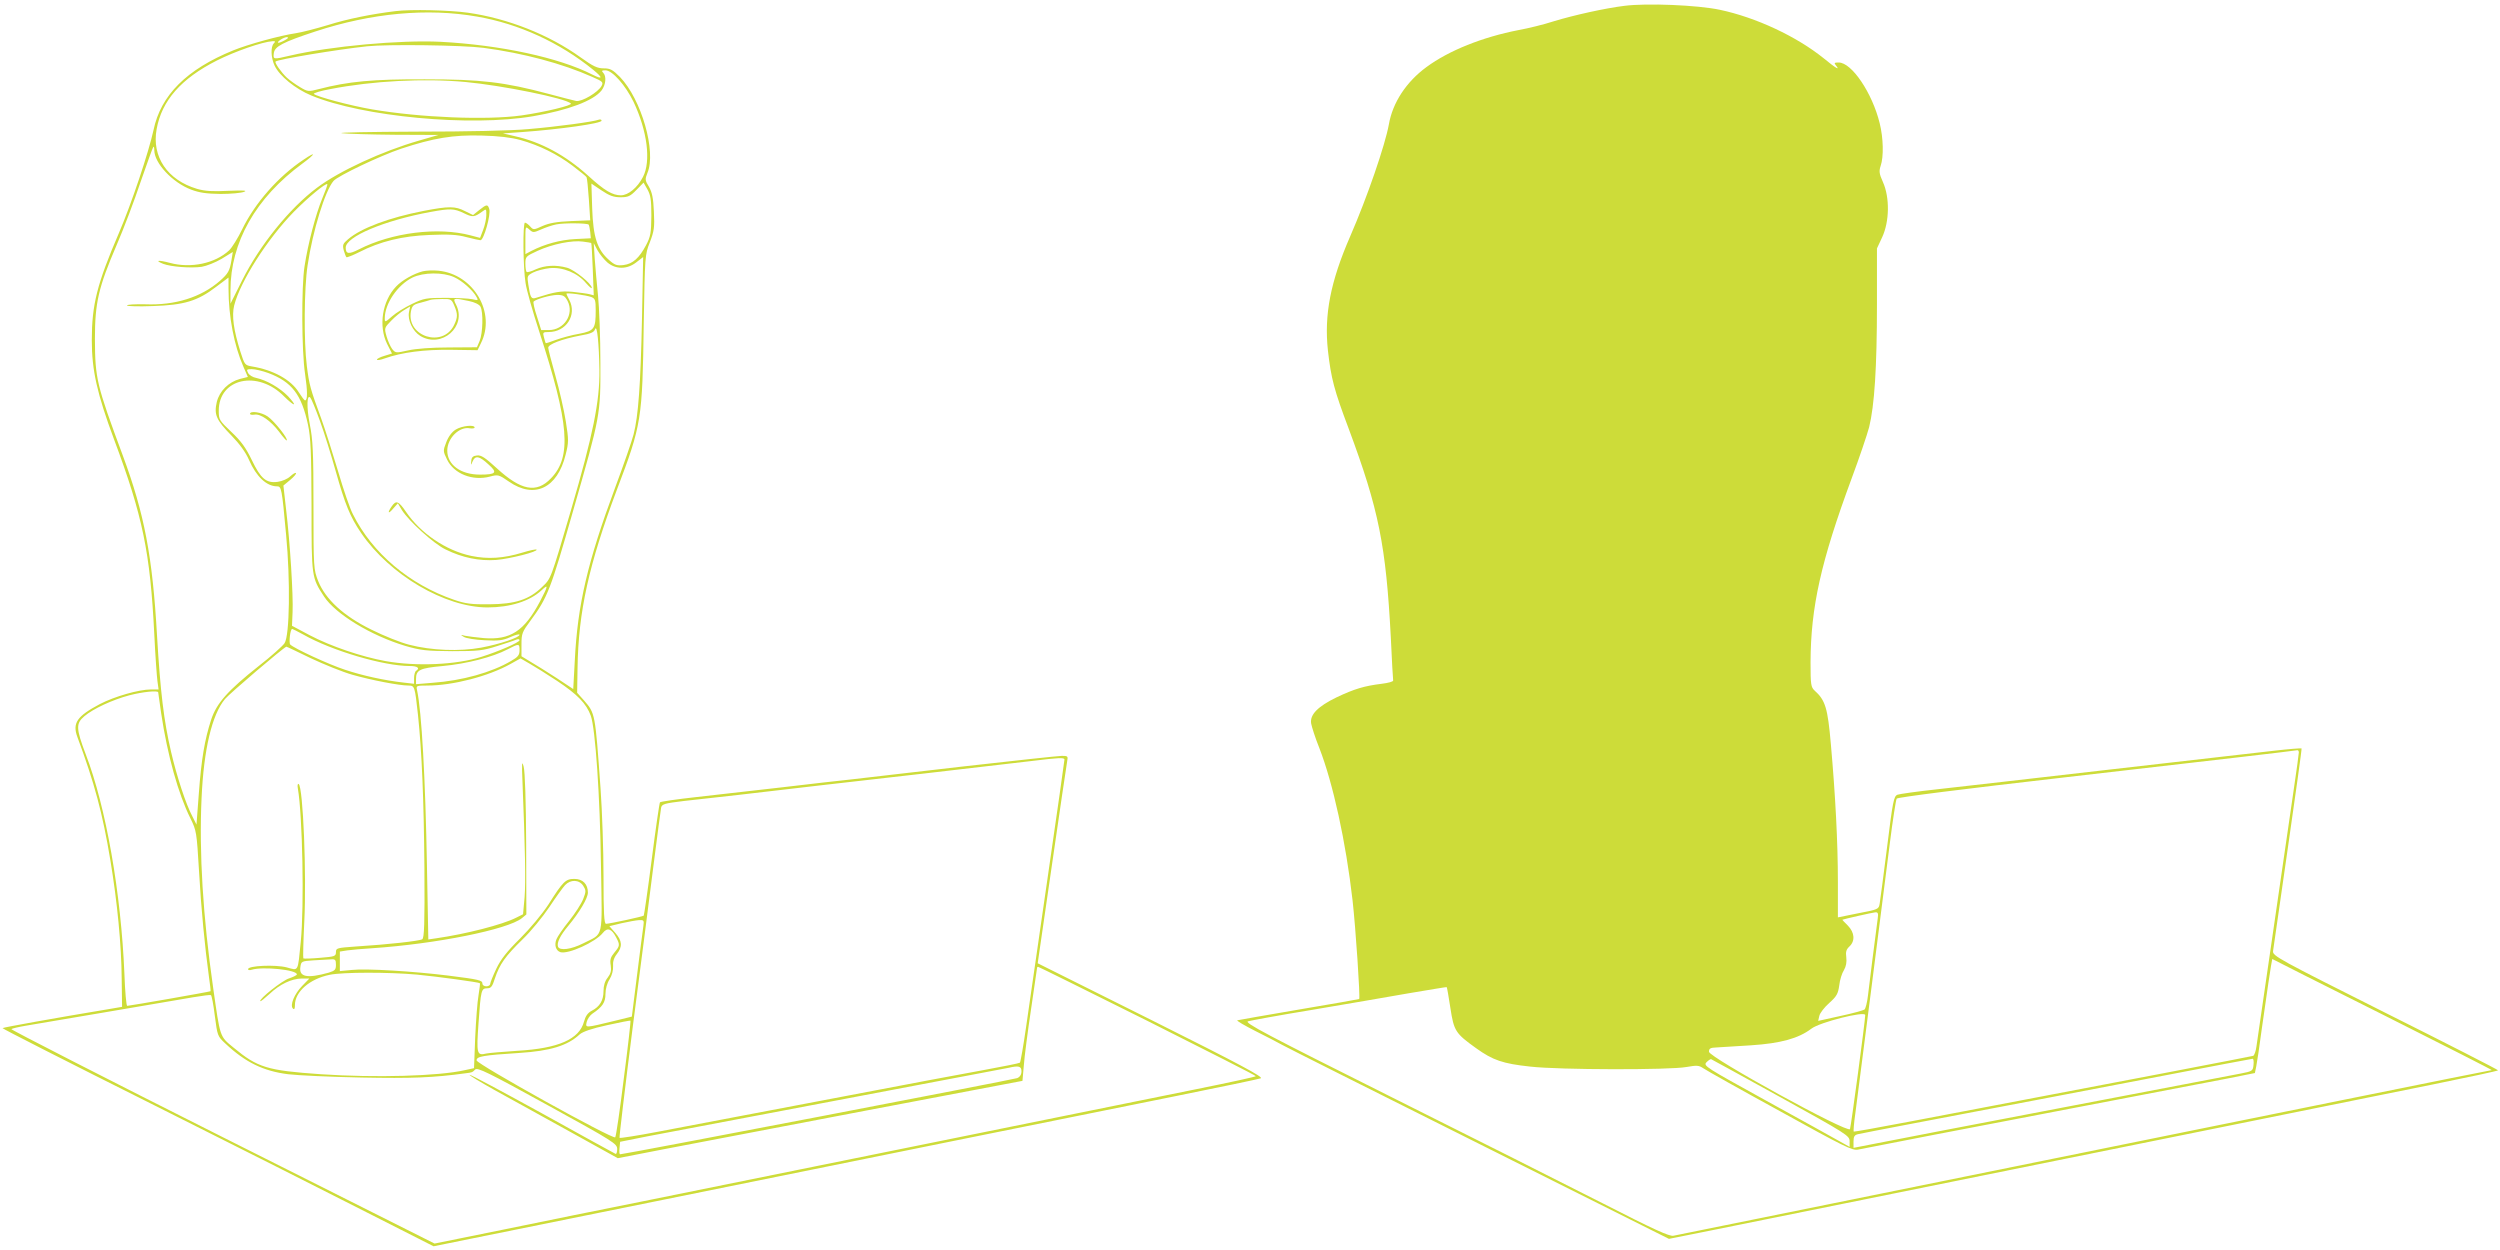 <?xml version="1.0" standalone="no"?>
<!DOCTYPE svg PUBLIC "-//W3C//DTD SVG 20010904//EN"
 "http://www.w3.org/TR/2001/REC-SVG-20010904/DTD/svg10.dtd">
<svg version="1.0" xmlns="http://www.w3.org/2000/svg"
 width="1280pt" height="640pt" viewBox="0 0 1280 640"
 preserveAspectRatio="xMidYMid meet">
<g transform="translate(0,640) scale(0.1,-0.1)"
fill="#cddc39" stroke="none">
<path d="M8316 6370 c-97 -12 -256 -47 -361 -79 -49 -16 -130 -36 -180 -45
-185 -36 -357 -105 -471 -189 -104 -76 -174 -183 -193 -294 -19 -105 -110
-371 -198 -573 -101 -232 -134 -402 -114 -585 16 -142 32 -203 106 -399 155
-416 191 -598 216 -1070 5 -116 11 -214 12 -220 1 -6 -26 -13 -59 -17 -89 -11
-139 -26 -230 -69 -97 -47 -138 -89 -131 -134 3 -17 21 -74 42 -126 70 -180
136 -481 170 -779 16 -141 40 -500 34 -506 -2 -1 -141 -26 -309 -54 -168 -29
-309 -53 -315 -55 -5 -2 36 -26 91 -54 56 -28 118 -60 139 -72 21 -12 475
-240 1009 -507 l971 -486 205 41 c113 23 540 109 950 192 410 83 788 159 840
170 52 11 430 87 840 170 410 83 895 181 1078 218 182 37 332 69 332 72 0 3
-260 136 -578 295 -546 274 -577 291 -574 315 2 14 36 252 76 530 40 278 72
507 70 508 -1 2 -66 -3 -143 -12 -77 -9 -454 -52 -838 -96 -384 -44 -781 -90
-883 -101 -102 -11 -194 -24 -205 -28 -19 -8 -24 -33 -53 -267 -18 -143 -35
-273 -38 -290 -5 -30 -7 -30 -110 -50 l-104 -21 0 181 c0 204 -13 447 -36 706
-16 184 -28 225 -83 274 -19 18 -21 30 -21 145 1 283 53 516 211 943 38 102
78 220 89 261 27 110 40 303 40 628 l0 287 27 58 c37 80 39 202 4 281 -20 44
-21 57 -12 84 16 46 14 142 -5 218 -38 155 -143 311 -210 311 -22 0 -25 -2
-14 -15 23 -28 0 -15 -62 36 -140 113 -348 210 -533 249 -113 24 -374 35 -489
20z m3454 -3822 c0 -7 -11 -89 -25 -183 -101 -696 -187 -1287 -192 -1323 -3
-24 -11 -46 -17 -48 -9 -3 -723 -140 -1356 -260 -74 -14 -259 -49 -410 -78
-151 -29 -277 -51 -279 -50 -2 2 1 43 8 91 17 129 145 1132 177 1386 15 119
31 222 35 228 4 7 346 50 870 110 748 86 1154 133 1182 138 4 0 7 -5 7 -11z
m-2156 -850 c-14 -105 -44 -342 -50 -395 -4 -35 -12 -67 -18 -72 -6 -4 -62
-20 -124 -33 l-113 -25 6 26 c3 14 26 44 51 66 38 34 45 47 51 90 3 28 14 63
24 78 11 19 15 41 12 65 -4 29 0 41 16 56 30 28 27 71 -8 107 -16 16 -29 29
-28 30 6 3 155 37 169 38 13 1 16 -6 12 -31z m2586 -493 c311 -156 562 -284
558 -284 -9 -1 -299 -59 -753 -151 -192 -39 -548 -111 -790 -160 -897 -182
-2610 -529 -2647 -537 -21 -4 -98 31 -360 165 -183 93 -673 340 -1088 547
-642 321 -751 379 -730 386 14 4 160 31 325 58 165 28 388 66 495 85 107 18
196 33 197 32 2 -1 10 -49 19 -107 18 -118 26 -130 132 -206 85 -61 136 -79
277 -94 149 -17 714 -18 800 -2 52 9 63 9 85 -6 14 -10 190 -109 393 -220 327
-181 371 -203 400 -197 63 13 600 117 1172 226 319 61 643 123 720 138 l140
28 7 34 c4 19 17 105 28 190 22 160 52 360 54 360 0 -1 255 -129 566 -285z
m-2650 -2 c0 -28 -73 -572 -78 -584 -10 -24 -721 367 -722 396 0 17 7 21 38
22 20 1 100 6 177 11 152 10 243 35 309 85 42 33 276 92 276 70z m-432 -422
c338 -187 352 -196 352 -224 l0 -29 -52 29 c-29 17 -198 110 -376 208 -310
171 -322 178 -305 196 10 10 20 17 24 16 3 -1 163 -89 357 -196z m2420 167
c-3 -31 -5 -33 -68 -45 -36 -7 -443 -85 -905 -173 -462 -88 -893 -171 -957
-184 l-118 -23 0 32 c0 26 5 34 23 38 19 5 429 83 982 188 88 17 356 68 595
114 239 46 439 84 443 84 5 1 7 -13 5 -31z"/>
<path d="M2025 6343 c-123 -15 -247 -40 -345 -71 -63 -19 -137 -38 -165 -42
-82 -12 -245 -57 -321 -88 -238 -97 -371 -229 -408 -408 -24 -111 -113 -378
-178 -529 -111 -258 -138 -365 -138 -547 0 -154 27 -274 114 -508 147 -393
185 -578 206 -998 5 -108 13 -216 16 -239 l6 -43 -39 0 c-62 0 -187 -36 -262
-75 -117 -62 -141 -97 -115 -168 88 -237 129 -390 169 -631 35 -211 57 -436
58 -606 l2 -145 -70 -12 c-271 -45 -538 -93 -542 -97 -3 -2 339 -176 759 -386
419 -210 917 -461 1105 -557 l343 -174 202 41 c112 23 556 113 988 200 432 88
1098 222 1480 300 382 77 886 179 1120 226 234 47 434 89 445 93 16 6 -103 70
-561 299 l-581 290 73 504 c40 277 75 515 78 531 5 25 3 27 -27 27 -17 0 -248
-25 -512 -55 -264 -31 -520 -60 -570 -66 -49 -5 -207 -23 -350 -40 -143 -16
-341 -39 -440 -50 -99 -11 -183 -23 -186 -27 -3 -4 -22 -135 -42 -291 -20
-156 -39 -286 -41 -289 -5 -5 -172 -41 -193 -42 -10 0 -13 55 -13 243 0 133
-7 334 -15 447 -28 391 -27 387 -86 455 l-34 38 2 126 c4 289 58 532 202 915
126 332 130 357 137 851 6 344 6 351 31 414 22 57 25 77 21 156 -3 71 -9 99
-25 128 -21 34 -21 39 -8 72 46 109 -31 377 -141 491 -37 37 -49 44 -83 44
-32 0 -54 10 -118 56 -161 116 -373 200 -578 229 -91 13 -294 18 -370 8z m418
-28 c214 -37 423 -133 595 -273 50 -41 49 -51 -5 -24 -170 87 -472 152 -778
168 -205 10 -562 -22 -771 -71 -85 -20 -86 -20 -82 13 4 34 46 56 213 111 286
94 572 121 828 76z m-983 -120 c-33 -19 -50 -18 -26 0 11 8 27 15 35 15 10 -1
7 -6 -9 -15z m-58 -17 c-17 -17 -15 -74 4 -114 25 -53 106 -119 188 -153 263
-109 815 -161 1136 -106 180 31 308 79 350 132 22 29 26 73 8 91 -9 9 -7 12
12 12 35 0 103 -77 144 -162 70 -148 90 -304 48 -384 -28 -55 -76 -94 -113
-94 -43 0 -84 24 -166 99 -117 106 -243 174 -378 204 l-60 14 100 7 c193 14
405 44 405 58 0 6 -7 8 -15 5 -25 -10 -215 -36 -360 -48 -83 -8 -316 -13 -570
-13 -236 -1 -410 -4 -385 -8 25 -3 146 -7 270 -8 l225 -1 -100 -29 c-188 -54
-409 -156 -523 -242 -140 -105 -292 -293 -382 -473 l-60 -120 0 68 c0 246 129
474 369 650 68 50 72 65 6 20 -130 -86 -250 -223 -315 -357 -22 -45 -52 -94
-67 -108 -72 -67 -196 -93 -303 -64 -60 16 -80 13 -34 -5 39 -15 142 -23 197
-15 24 4 70 22 102 41 l57 35 -7 -43 c-9 -54 -17 -68 -59 -105 -96 -84 -229
-126 -382 -120 -52 1 -94 -1 -94 -6 0 -4 60 -6 133 -3 160 5 229 26 323 98
l64 48 0 -57 c0 -143 29 -292 76 -399 l23 -53 -40 -10 c-59 -16 -105 -62 -119
-118 -15 -65 -3 -92 75 -172 42 -43 73 -86 90 -125 37 -85 90 -135 143 -135
23 0 25 -8 47 -250 22 -232 18 -514 -8 -553 -9 -14 -68 -67 -131 -116 -160
-127 -217 -191 -245 -276 -33 -102 -50 -201 -63 -378 l-12 -159 -22 44 c-32
60 -79 203 -108 328 -37 158 -55 308 -72 595 -23 407 -65 625 -175 922 -135
364 -142 394 -143 598 0 185 18 263 111 480 36 83 91 228 123 324 33 95 62
176 65 179 3 3 5 -5 5 -17 0 -66 93 -166 189 -202 43 -16 78 -21 151 -22 52 0
106 5 120 11 18 7 -3 8 -80 5 -80 -4 -119 -2 -161 10 -152 45 -233 165 -207
306 26 146 126 259 308 351 93 47 234 96 285 99 15 1 16 -2 7 -11z m1074 -23
c203 -27 402 -80 557 -149 53 -23 57 -27 47 -46 -18 -33 -101 -82 -130 -77
-14 3 -77 19 -140 36 -228 61 -347 75 -635 75 -265 1 -392 -11 -542 -50 -54
-14 -57 -14 -97 10 -22 13 -53 35 -67 48 -29 27 -64 77 -58 83 12 11 311 61
469 78 105 11 488 6 596 -8z m-91 -175 c189 -18 511 -83 538 -110 10 -9 -133
-44 -253 -61 -178 -25 -519 -11 -765 31 -111 19 -283 65 -298 79 -4 4 34 16
85 25 216 42 479 56 693 36z m280 -297 c96 -27 188 -72 267 -132 37 -28 69
-54 71 -58 3 -5 8 -56 12 -114 l7 -107 -98 -4 c-72 -3 -112 -10 -146 -25 -46
-21 -47 -21 -64 -2 -9 10 -21 19 -26 19 -12 0 -10 -232 3 -310 5 -35 37 -147
70 -248 153 -469 167 -641 60 -751 -74 -78 -153 -63 -279 53 -58 53 -79 67
-100 64 -20 -2 -28 -9 -29 -28 -3 -25 -3 -25 7 -2 13 31 34 28 80 -15 49 -43
41 -53 -43 -53 -98 0 -167 50 -167 123 0 63 62 125 116 114 13 -2 24 0 24 4 0
16 -65 9 -96 -10 -20 -12 -38 -36 -49 -65 -17 -44 -17 -46 4 -89 35 -73 131
-111 220 -87 41 11 45 10 97 -26 130 -90 248 -34 290 138 16 63 16 76 1 170
-9 57 -33 162 -53 233 -20 72 -37 136 -37 144 -2 18 70 45 164 63 54 9 71 17
76 33 10 26 20 -76 22 -210 2 -160 -33 -332 -145 -715 -106 -361 -102 -351
-149 -396 -66 -64 -137 -87 -270 -88 -91 -1 -122 3 -180 23 -228 78 -419 239
-518 438 -15 28 -49 127 -76 220 -28 93 -66 214 -86 269 -56 152 -62 174 -74
270 -16 127 -14 401 4 516 26 176 90 383 133 432 23 26 239 129 347 165 164
54 265 71 410 67 89 -2 152 -10 200 -23z m670 -388 c-1 -88 -4 -106 -27 -150
-35 -66 -68 -96 -115 -102 -34 -4 -45 -1 -75 26 -60 53 -81 116 -86 264 l-4
127 52 -35 c40 -27 62 -35 97 -35 39 0 50 5 82 38 l36 37 20 -35 c16 -29 20
-53 20 -135z m-1685 89 c-33 -80 -73 -230 -91 -349 -16 -103 -15 -433 3 -550
13 -89 13 -135 0 -135 -4 0 -18 19 -32 41 -40 65 -131 115 -241 133 -35 6 -37
9 -58 75 -35 111 -45 185 -32 237 31 123 170 341 306 480 73 74 164 149 171
141 2 -2 -10 -35 -26 -73z m1364 -134 c2 -3 6 -20 8 -38 l3 -32 -80 -4 c-77
-4 -156 -26 -223 -60 l-32 -17 0 72 c0 71 0 72 20 54 19 -17 21 -17 60 0 22
10 57 22 78 26 38 8 158 7 166 -1z m13 -94 c2 -2 5 -62 8 -135 l5 -133 -23 6
c-12 3 -51 8 -87 12 -60 5 -88 0 -186 -31 -24 -8 -29 1 -39 68 -7 44 -6 46 25
62 18 9 56 19 84 22 67 7 144 -25 186 -76 17 -19 30 -31 30 -25 0 21 -88 92
-126 103 -57 16 -114 13 -161 -8 -23 -11 -44 -17 -47 -13 -3 3 -6 22 -6 42 0
36 2 38 63 66 74 34 177 55 232 47 22 -3 41 -6 42 -7z m83 -100 c43 -36 101
-36 148 1 l35 27 -6 -315 c-7 -339 -19 -500 -43 -593 -8 -32 -51 -156 -95
-274 -140 -377 -192 -598 -206 -883 l-8 -147 -86 57 c-48 31 -107 68 -133 83
l-46 28 0 60 c0 56 3 64 46 122 88 119 103 159 217 558 142 495 142 495 141
765 0 127 -6 280 -12 340 -6 61 -14 146 -17 190 l-5 80 19 -36 c11 -20 34 -48
51 -63z m-82 -177 c19 -8 22 -15 22 -68 0 -95 -7 -105 -85 -120 -37 -6 -90
-21 -118 -31 -28 -11 -52 -18 -53 -17 -1 1 -5 14 -9 30 -7 25 -5 27 24 27 90
0 146 87 106 164 -8 15 -15 30 -15 32 0 7 101 -7 128 -17z m-122 -20 c35 -68
-18 -149 -96 -149 l-39 0 -22 70 c-13 38 -20 72 -17 76 14 13 85 33 120 34 32
0 40 -5 54 -31z m-1532 -369 c120 -45 170 -110 203 -265 14 -66 17 -139 18
-415 0 -366 0 -366 64 -464 59 -90 240 -200 416 -253 80 -23 107 -26 240 -27
134 0 159 3 230 26 44 14 88 28 98 33 10 4 17 3 17 -3 0 -11 -109 -58 -195
-85 -129 -41 -332 -50 -490 -22 -122 22 -282 76 -390 133 l-90 48 3 70 c4 85
-13 356 -33 524 l-14 124 35 29 c19 16 33 32 29 35 -3 3 -16 -5 -29 -17 -13
-13 -42 -25 -64 -28 -59 -8 -87 16 -133 112 -30 62 -54 96 -104 143 -62 59
-65 63 -65 109 0 167 201 210 335 73 22 -22 44 -40 49 -40 6 0 -8 18 -29 41
-43 44 -109 82 -163 94 -18 3 -37 15 -42 26 -9 17 -7 19 19 19 17 0 55 -9 85
-20z m264 -245 c22 -60 58 -176 81 -258 48 -170 73 -232 130 -316 146 -214
429 -381 647 -381 116 0 217 32 277 88 36 34 34 24 -8 -57 -81 -153 -152 -199
-289 -188 -39 4 -82 9 -96 12 -23 6 -24 6 -5 -6 11 -7 59 -15 106 -17 71 -4
94 -1 132 16 26 12 47 17 47 12 0 -14 -101 -48 -197 -66 -109 -20 -253 -15
-368 15 -44 11 -131 46 -193 77 -143 70 -235 155 -273 249 -23 59 -24 66 -24
385 0 276 -3 339 -19 418 -17 87 -15 156 3 136 5 -5 27 -58 49 -119z m-85
-1094 c146 -83 412 -161 545 -161 40 0 54 -11 32 -25 -5 -3 -10 -20 -10 -36
l0 -30 -52 6 c-99 11 -213 36 -302 66 -83 27 -260 109 -280 129 -8 8 0 80 10
80 2 0 28 -13 57 -29z m1107 -81 c0 -24 -8 -34 -43 -54 -100 -59 -250 -101
-403 -112 l-84 -7 0 25 c0 48 17 57 137 68 121 11 257 46 331 85 60 31 62 31
62 -5z m-1069 -40 c68 -32 164 -71 214 -85 95 -27 239 -55 286 -55 32 0 33 -3
49 -150 20 -191 30 -433 33 -783 2 -290 -1 -359 -11 -366 -15 -9 -177 -27
-339 -37 -98 -7 -103 -8 -103 -29 0 -21 -6 -23 -81 -29 -44 -4 -83 -5 -86 -3
-2 3 0 88 5 189 12 239 -6 690 -29 704 -5 3 -7 -8 -4 -23 24 -138 33 -602 15
-784 -16 -159 -10 -149 -72 -132 -58 15 -198 9 -198 -9 0 -5 8 -7 19 -3 56 17
231 0 231 -24 0 -4 -18 -13 -39 -20 -35 -10 -158 -108 -148 -117 2 -2 23 15
47 37 53 50 112 78 165 79 l39 0 -37 -38 c-40 -41 -64 -99 -47 -116 7 -7 10 0
10 18 0 68 75 134 178 155 67 14 303 14 447 1 104 -10 317 -39 322 -44 2 -1
-2 -29 -7 -62 -6 -32 -13 -130 -17 -216 l-6 -157 -46 -10 c-135 -31 -458 -40
-739 -21 -274 19 -323 34 -446 136 -72 59 -68 49 -105 309 -52 362 -72 690
-59 968 11 249 53 428 120 508 23 28 295 260 314 268 1 1 57 -26 125 -59z
m1261 -116 c105 -70 150 -116 173 -179 23 -65 47 -406 52 -768 6 -385 16 -342
-91 -397 -61 -31 -121 -39 -129 -17 -7 20 11 57 52 106 58 70 101 142 101 171
0 43 -26 70 -69 70 -45 0 -58 -12 -133 -131 -33 -50 -93 -122 -146 -175 -68
-67 -98 -106 -121 -154 -17 -36 -31 -71 -31 -77 0 -7 -9 -13 -20 -13 -11 0
-20 6 -20 14 0 17 -16 21 -175 41 -177 22 -421 37 -492 29 l-63 -6 0 50 0 50
38 6 c20 3 78 8 127 11 328 22 695 96 767 154 l23 19 -1 359 c-1 221 -6 373
-13 398 -9 33 -10 20 -6 -75 14 -351 17 -514 11 -593 l-8 -88 -36 -18 c-69
-35 -255 -83 -408 -105 l-41 -6 -7 375 c-8 450 -27 793 -51 903 -5 21 -2 22
53 22 130 0 312 47 425 110 l52 29 45 -26 c25 -14 89 -54 142 -89z m-2042 -59
c0 -3 7 -50 15 -106 32 -215 88 -415 150 -539 31 -63 32 -70 44 -270 11 -196
30 -390 51 -543 6 -38 9 -71 8 -72 -3 -3 -415 -75 -427 -75 -4 0 -11 73 -14
163 -17 413 -94 855 -198 1125 -50 132 -51 158 -7 195 46 39 144 84 230 107
69 18 148 26 148 15z m4640 -344 c0 -5 -38 -274 -85 -597 -47 -324 -97 -670
-111 -769 -14 -99 -29 -183 -32 -186 -4 -3 -88 -20 -187 -38 -99 -18 -223 -41
-275 -51 -98 -19 -641 -122 -1000 -190 -113 -22 -290 -55 -394 -75 -104 -20
-191 -33 -194 -31 -2 3 28 256 67 563 40 307 88 682 107 833 19 151 37 284 39
295 4 18 17 22 117 34 62 7 187 21 278 31 307 36 514 60 955 110 242 28 490
57 550 64 137 17 165 18 165 7z m-2464 -646 c15 -24 15 -29 0 -68 -9 -23 -41
-73 -72 -112 -31 -38 -60 -81 -65 -94 -12 -30 -3 -58 20 -66 40 -12 180 51
218 99 23 29 45 21 68 -24 20 -38 19 -43 -10 -78 -19 -23 -23 -36 -18 -65 4
-27 0 -42 -16 -63 -14 -17 -21 -41 -21 -68 0 -48 -19 -80 -60 -101 -21 -11
-32 -27 -40 -56 -24 -90 -132 -137 -340 -149 -74 -5 -146 -11 -160 -14 -49
-12 -51 -2 -40 155 12 171 14 179 45 179 19 0 26 9 39 51 24 72 53 113 141
199 43 41 104 116 137 165 33 50 69 100 81 113 28 30 72 29 93 -3z m308 -207
c-3 -18 -17 -130 -32 -248 l-27 -215 -85 -21 c-157 -38 -153 -38 -146 -6 4 15
17 34 29 42 52 35 67 58 67 101 0 25 8 55 21 75 13 21 19 47 18 67 -2 23 4 43
19 62 30 38 28 68 -8 109 l-30 34 62 15 c35 8 75 15 90 16 25 1 26 -1 22 -31z
m-1574 -198 c0 -25 -5 -30 -37 -40 -111 -31 -153 -22 -145 29 4 29 6 30 66 34
33 2 73 4 89 5 24 2 27 -2 27 -28z m4155 -287 c305 -153 555 -280 555 -283 0
-3 -138 -33 -307 -67 -340 -69 -637 -129 -1743 -353 -410 -83 -900 -182 -1090
-221 -190 -38 -507 -102 -705 -143 l-360 -73 -1087 546 c-597 300 -1083 549
-1080 552 4 3 36 11 72 17 68 11 712 121 859 146 47 8 87 13 91 11 4 -2 13
-50 20 -107 13 -101 14 -104 54 -141 102 -96 194 -141 321 -157 50 -6 219 -14
376 -17 257 -5 367 -1 534 22 32 4 33 4 48 19 11 12 65 -14 370 -182 340 -187
357 -198 357 -225 0 -16 -4 -27 -8 -25 -5 2 -174 95 -376 207 -202 111 -369
201 -372 198 -3 -2 55 -37 128 -78 73 -40 245 -135 382 -211 l249 -138 236 46
c130 25 596 114 1036 198 l800 152 7 79 c3 44 20 174 37 288 17 114 31 210 31
213 0 2 2 4 5 4 3 0 255 -125 560 -277z m-2681 -294 c-20 -162 -40 -298 -44
-302 -11 -13 -710 375 -710 394 0 20 31 26 220 38 157 10 246 37 308 95 16 14
62 30 140 47 64 14 118 25 120 23 2 -1 -13 -134 -34 -295z m2036 36 c0 -17 -8
-29 -22 -35 -18 -7 -2012 -390 -2033 -390 -4 0 -5 14 -3 32 l3 32 140 28 c123
23 1144 217 1650 313 99 19 189 36 200 38 51 12 65 8 65 -18z"/>
<path d="M2453 5324 l-31 -25 -41 20 c-50 26 -83 26 -213 1 -174 -34 -318 -87
-386 -145 -27 -23 -29 -29 -22 -57 5 -17 11 -33 14 -35 2 -2 31 9 65 26 107
55 222 83 361 88 96 4 140 2 188 -11 35 -9 67 -16 72 -16 17 0 54 131 45 160
-8 25 -13 25 -52 -6z m-79 -15 c45 -22 54 -22 94 7 22 16 22 16 22 -17 0 -18
-7 -52 -16 -75 l-16 -42 -49 13 c-166 44 -402 15 -572 -72 -51 -26 -67 -24
-67 9 0 56 196 139 435 183 100 18 119 18 169 -6z"/>
<path d="M2165 5011 c-47 -12 -107 -46 -137 -78 -71 -74 -91 -202 -46 -294
l25 -49 -39 -12 c-21 -6 -38 -15 -38 -19 0 -5 18 -2 40 6 87 31 204 46 340 44
l135 -2 17 35 c79 156 -37 354 -217 372 -27 3 -63 1 -80 -3z m160 -30 c41 -18
97 -68 115 -102 10 -17 8 -18 -22 -11 -18 4 -80 7 -138 7 -97 0 -110 -2 -170
-31 -36 -17 -83 -46 -103 -64 -35 -31 -37 -31 -37 -10 0 75 65 171 142 209 56
27 156 28 213 2z m1 -146 c18 -43 18 -59 -1 -99 -57 -119 -245 -59 -221 70 6
29 12 35 49 44 23 6 47 13 52 15 6 2 32 4 58 4 46 1 49 -1 63 -34z m74 24 c30
-6 54 -18 60 -29 15 -28 12 -136 -4 -175 l-14 -33 -144 -1 c-87 0 -168 -6
-208 -15 -63 -14 -65 -14 -82 7 -9 12 -22 41 -29 65 -12 43 -11 44 24 80 20
21 50 45 67 55 l30 18 -6 -29 c-8 -41 19 -98 58 -122 109 -66 240 49 183 160
-18 35 -15 36 65 19z"/>
<path d="M2006 3808 c-24 -34 -19 -43 7 -12 l24 27 21 -35 c35 -56 164 -173
223 -201 87 -43 173 -60 259 -54 72 6 217 43 207 53 -3 3 -35 -4 -71 -15 -98
-30 -178 -35 -264 -17 -128 27 -258 115 -333 225 -38 56 -51 61 -73 29z"/>
<path d="M1280 4281 c0 -4 10 -6 23 -4 30 6 84 -32 127 -89 19 -26 36 -45 38
-43 9 8 -65 101 -98 123 -32 22 -90 30 -90 13z"/>
</g>
</svg>

